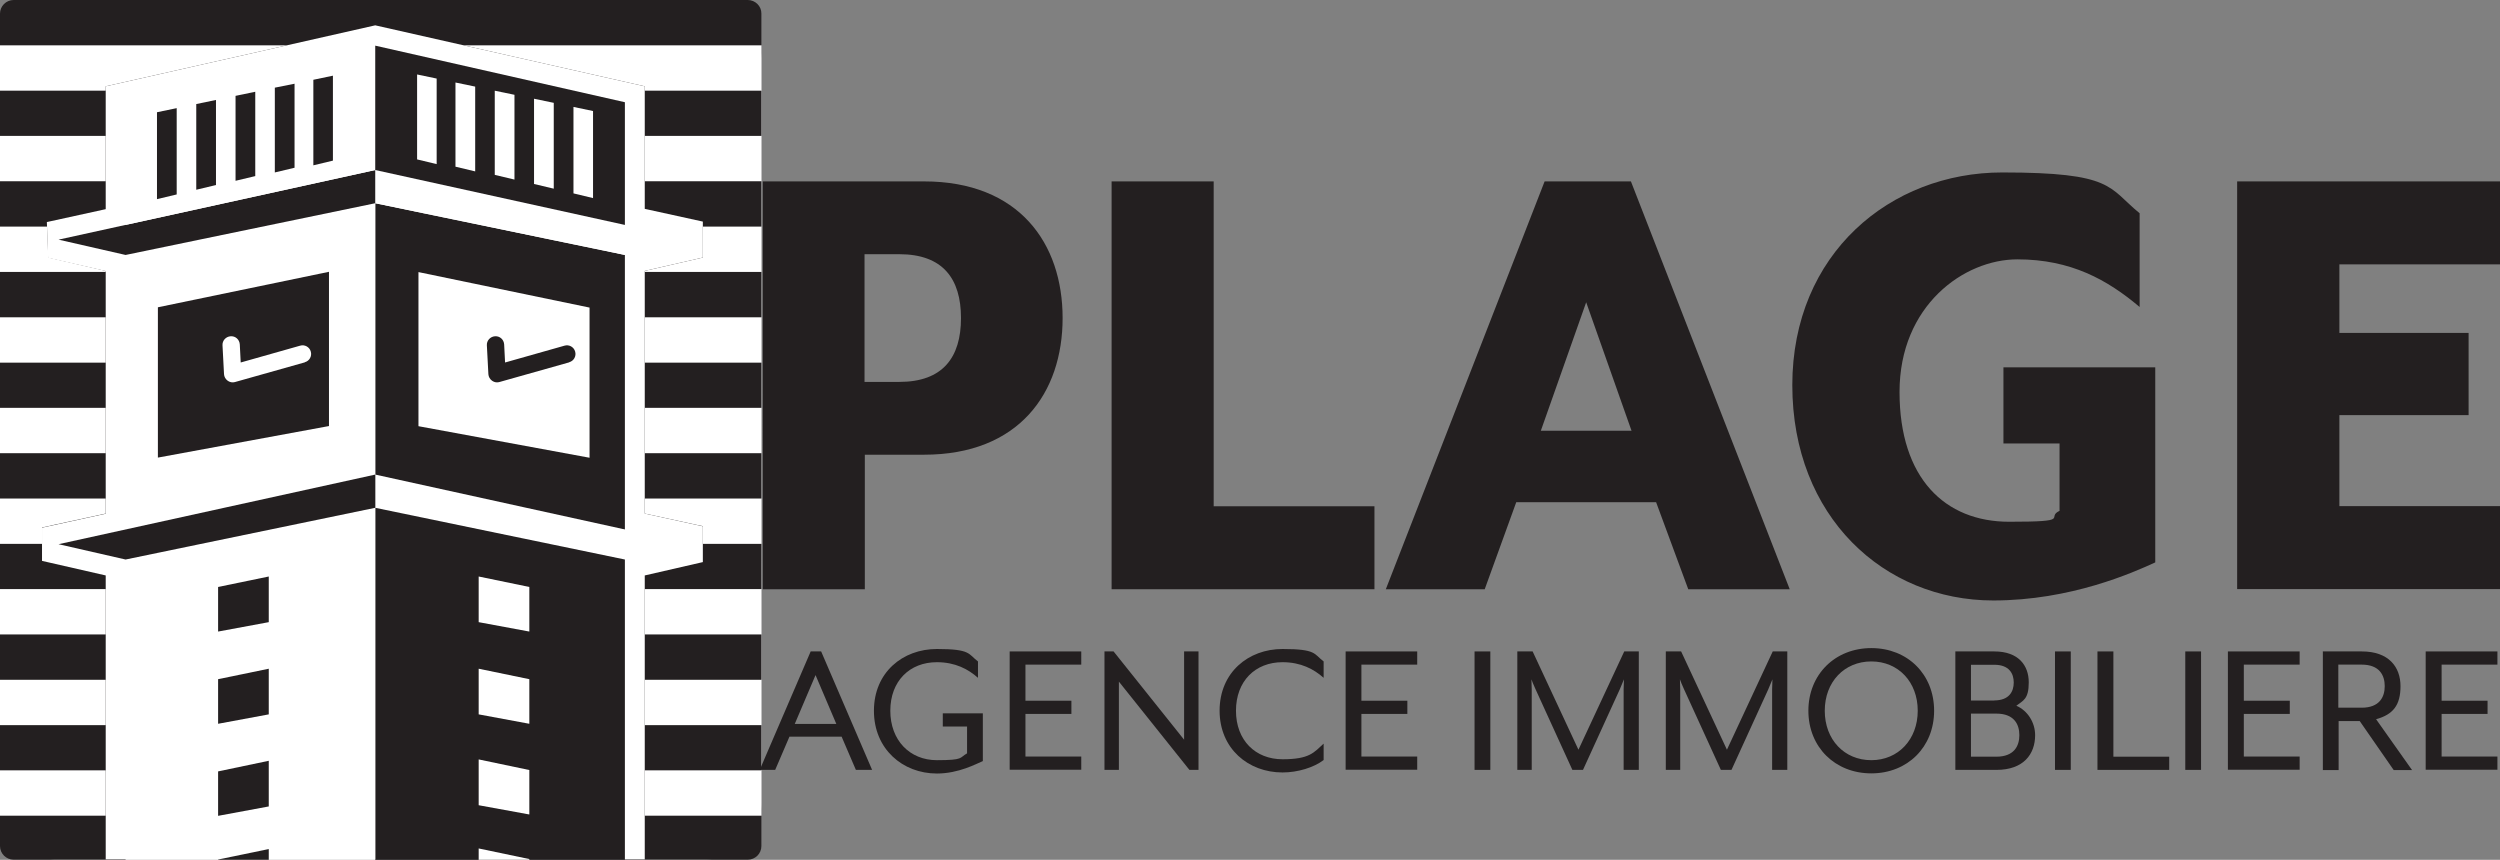 <?xml version="1.0" encoding="UTF-8"?>
<svg id="Calque_1" xmlns="http://www.w3.org/2000/svg" version="1.1" viewBox="0 0 1648.3 566.9">
  <rect x="0" y="0" width="1648.3" height="566.9" fill="#808080" stroke="none"/>
  <!-- Generator: Adobe Illustrator 29.2.0, SVG Export Plug-In . SVG Version: 2.1.0 Build 108)  -->
  <defs>
    <style>
      .st0 {
        fill: #231f20;
      }

      .st1 {
        fill: #fff;
      }
    </style>
  </defs>
  <g>
    <rect class="st1" x="-.1" y=".9" width="502.1" height="565.8" rx="37.7" ry="37.7"/>
    <g>
      <polygon class="st1" points="349 566.9 349 566.4 315.6 559.4 315.6 566.9 349 566.9"/>
      <g>
        <path class="st0" d="M493,0H9C4,0,0,4.1,0,9v548.8c0,5,4.1,9,9,9h484c5,0,9-4,9-9V9C502.1,4.1,498,0,493,0h0ZM463.4,169.8l-38.3,8.8v160l38.3,8.4v23.6l-38.3,8.8v187.6H69.7v-187.6l-42-9.6v-21.9l42-9.2v-160l-38-8.7-.8-23.6,38.8-8.5V56.9L247.4,16.7l177.7,40.2v80.8l38.3,8.4v23.6h0Z"/>
        <g>
          <polygon class="st1" points="502.1 59.8 502.1 29.9 305.7 29.9 425.1 56.9 425.1 59.8 502.1 59.8"/>
          <polygon class="st1" points="0 29.9 0 59.8 69.7 59.8 69.7 56.9 189.1 29.9 0 29.9"/>
        </g>
        <g>
          <rect class="st1" x="425.1" y="89.6" width="77" height="29.9"/>
          <rect class="st1" y="89.6" width="69.7" height="29.9"/>
        </g>
        <g>
          <rect class="st1" x="425.1" y="209.2" width="77" height="29.9"/>
          <rect class="st1" y="209.2" width="69.7" height="29.9"/>
        </g>
        <g>
          <rect class="st1" x="425.1" y="268.9" width="77" height="29.9"/>
          <rect class="st1" y="268.9" width="69.7" height="29.9"/>
        </g>
        <g>
          <rect class="st1" x="425.1" y="388.4" width="77" height="29.9"/>
          <rect class="st1" y="388.4" width="69.7" height="29.9"/>
        </g>
        <g>
          <polygon class="st1" points="502.1 448.2 425.1 448.2 425.1 459 425.1 472.1 425.1 478.1 502.1 478.1 502.1 448.2"/>
          <polygon class="st1" points="0 448.2 0 478.1 69.7 478.1 69.7 472.1 69.7 459 69.7 448.2 0 448.2"/>
        </g>
        <g>
          <rect class="st1" x="425.1" y="507.9" width="77" height="29.9"/>
          <rect class="st1" y="507.9" width="69.7" height="29.9"/>
        </g>
        <polygon class="st0" points="412 566.9 412 168.1 247.4 134 247.4 566.9 412 566.9"/>
        <polygon class="st1" points="247.4 566.9 247.4 134 82.8 168.1 82.8 566.9 247.4 566.9"/>
        <polygon class="st1" points="247.4 112.1 456.2 158 412 168.1 247.4 134 247.4 112.1"/>
        <polygon class="st0" points="247.4 112.1 38.6 158 82.8 168.1 247.4 134 247.4 112.1"/>
        <polygon class="st1" points="247.4 312.9 456.2 358.8 412 368.9 247.4 334.8 247.4 312.9"/>
        <polygon class="st0" points="247.4 312.9 38.6 358.8 82.8 368.9 247.4 334.8 247.4 312.9"/>
        <polygon class="st0" points="177.2 410.2 177.2 380.1 143.8 387 143.8 416.4 177.2 410.2"/>
        <polygon class="st0" points="177.2 471 177.2 440.9 143.8 447.8 143.8 477.2 177.2 471"/>
        <polygon class="st0" points="177.2 531.7 177.2 501.6 143.8 508.6 143.8 537.9 177.2 531.7"/>
        <polygon class="st1" points="315.6 410.2 315.6 380.1 349 387 349 416.4 315.6 410.2"/>
        <polygon class="st1" points="315.6 471 315.6 440.9 349 447.8 349 477.2 315.6 471"/>
        <polygon class="st1" points="315.6 530.9 315.6 500.7 349 507.7 349 537 315.6 530.9"/>
        <polygon class="st1" points="82.8 148.3 82.8 67.4 247.4 30.1 247.4 112.1 82.8 148.3"/>
        <polygon class="st0" points="412 148.3 412 67.4 247.4 30.1 247.4 112.1 412 148.3"/>
        <polygon class="st0" points="103.5 74 103.5 131.3 116.5 128.2 116.5 71.3 103.5 74"/>
        <polygon class="st0" points="129.4 68.6 129.4 125.1 142.4 122 142.4 65.9 129.4 68.6"/>
        <polygon class="st0" points="155.3 63.2 155.3 119.2 168.3 116.1 168.3 60.5 155.3 63.2"/>
        <polygon class="st0" points="181.2 57.8 181.2 113.7 194.2 110.6 194.2 55.2 181.2 57.8"/>
        <polygon class="st0" points="206.6 52.6 206.6 109 219.5 105.9 219.5 49.9 206.6 52.6"/>
        <polygon class="st1" points="391 73.2 391 130.6 378.1 127.5 378.1 70.5 391 73.2"/>
        <polygon class="st1" points="365.1 67.8 365.1 124.4 352.1 121.3 352.1 65.1 365.1 67.8"/>
        <polygon class="st1" points="339.2 62.5 339.2 118.4 326.2 115.3 326.2 59.8 339.2 62.5"/>
        <polygon class="st1" points="313.3 57.1 313.3 113 300.3 109.9 300.3 54.4 313.3 57.1"/>
        <polygon class="st1" points="287.9 51.8 287.9 108.2 275 105.1 275 49.1 287.9 51.8"/>
        <path class="st0" d="M104.1,202.7v99l112.8-20.8v-101.7l-112.8,23.4h0ZM201,238.9l-46.1,13c-.5.1-1,.2-1.5.2-1.2,0-2.3-.4-3.3-1.1-1.4-1-2.3-2.6-2.4-4.3l-1-19c-.2-3.1,2.2-5.8,5.4-6,3.2-.2,5.8,2.2,6,5.4l.6,11.9,39.2-11.1c3-.9,6.2.9,7,3.9.9,3-.9,6.2-3.9,7h0Z"/>
        <path class="st1" d="M275.9,179.3v101.7l112.8,20.8v-99l-112.8-23.4h0ZM375.3,238.9l-46.1,13c-.5.1-1,.2-1.5.2-1.2,0-2.3-.4-3.3-1.1-1.4-1-2.3-2.6-2.4-4.3l-1-19c-.2-3.1,2.2-5.8,5.4-6,3.2-.2,5.8,2.2,6,5.4l.6,11.9,39.2-11.1c3-.9,6.2.9,7,3.9.9,3-.9,6.2-3.9,7h0Z"/>
        <polygon class="st0" points="177.2 566.9 177.2 559.8 143.8 566.7 143.8 566.9 177.2 566.9"/>
        <polygon class="st1" points="349 566.9 349 566.4 315.6 559.4 315.6 566.9 349 566.9"/>
        <polygon class="st1" points="27.7 347.8 35.8 346 35.8 346 69.7 338.6 69.7 328.7 0 328.7 0 358.6 27.7 358.6 27.7 347.8"/>
        <polygon class="st1" points="425.1 328.7 425.1 338.6 459.1 346 459.1 346 463.4 346.9 463.4 358.6 502.1 358.6 502.1 328.7 425.1 328.7"/>
        <polygon class="st1" points="69.7 178.6 31.8 169.8 31.1 149.4 0 149.4 0 179.3 69.7 179.3 69.7 178.6"/>
        <polygon class="st1" points="463.4 149.4 463.4 169.8 425.1 178.6 425.1 179.3 502.1 179.3 502.1 149.4 463.4 149.4"/>
      </g>
    </g>
  </g>
  <g>
    <path class="st0" d="M502.8,119.6h106.4c62.7,0,91.4,40.8,91.4,90.1s-28.7,90.1-91.4,90.1h-39v88.7h-67.3V119.6h0ZM592.9,251.8c28.7,0,40.7-16.1,40.7-42.1s-12-42.1-40.7-42.1h-22.9v84.2h22.9Z"/>
    <path class="st0" d="M732.9,119.6h67.3v214.2h106v54.7h-173.3V119.6Z"/>
    <path class="st0" d="M1018.4,119.6h56.9l104.7,268.9h-66.9l-21.2-57.4h-92.2l-20.8,57.4h-65.2l104.7-268.9h0ZM1075.7,284l-29.9-84.7-29.9,84.7h59.8,0Z"/>
    <path class="st0" d="M1181.7,254c0-86.9,64.8-140.3,138.4-140.3s69.8,9.9,90.6,26.9v61.8c-21.2-17.9-45.3-31.4-80.6-31.4s-77.7,30.5-77.7,87.4,29.9,85.6,72.3,85.6,23.7-2.7,33.2-7.2v-44.4h-37v-50.2h100.1v128.6c-14.6,6.7-55.7,25.1-106.8,25.1-71.9,0-132.5-55.1-132.5-142h0Z"/>
    <path class="st0" d="M1475,119.6h173.3v54.7h-105.9v45.2h85.2v54.2h-85.2v60h105.9v54.7h-173.3V119.6h0Z"/>
  </g>
  <g>
    <path class="st0" d="M534.6,429.5h6.8l33.6,78.1h-10.7l-9.4-21.9h-34.4l-9.4,21.9h-10.2l33.6-78.1h0ZM551.4,477.3l-13.7-32.2-13.7,32.2h27.3,0Z"/>
    <path class="st0" d="M576.2,468.6c0-25.3,19-40.7,41.5-40.7s20.6,3.3,27.1,8.2v10.8c-6.4-5.7-15-10.3-27.1-10.3-18,0-30.7,12.5-30.7,32s12.8,32.6,30.7,32.6,14.7-1.6,19.9-4.5v-17.7h-16v-8.7h26.4v31.5c-4.3,1.8-15.9,8.2-30.3,8.2-22.5,0-41.5-16.1-41.5-41.3h0Z"/>
    <path class="st0" d="M665.7,429.5h47.2v8.7h-36.8v23.8h30.3v8.7h-30.3v28.1h36.8v8.7h-47.2v-78.1h0Z"/>
    <path class="st0" d="M728.2,429.5h6l46.5,58.2v-58.2h9.5v78.1h-6l-46.5-58.2v58.2h-9.5v-78.1h0Z"/>
    <path class="st0" d="M804.1,468.6c0-25.3,19-40.7,41.5-40.7s20.6,3.3,27.1,8.2v10.8c-6.4-5.7-15-10.3-27.1-10.3-18,0-30.7,12.5-30.7,32s12.8,32,30.7,32,20.7-4.5,27.1-10.3v10.8c-6.5,5-17.2,8.2-27.1,8.2-22.5,0-41.5-15.6-41.5-40.8h0Z"/>
    <path class="st0" d="M887.2,429.5h47.2v8.7h-36.8v23.8h30.3v8.7h-30.3v28.1h36.8v8.7h-47.2v-78.1h0Z"/>
    <path class="st0" d="M972.2,429.5h10.4v78.1h-10.4v-78.1h0Z"/>
    <path class="st0" d="M1000.3,429.5h10.2l30.2,64.8,30.2-64.8h9.6v78.1h-10v-53.2c0-1.9.2-6.4.2-6.5-.2.4-1.9,4.7-2.7,6.5l-24.3,53.2h-7l-24.3-53.2c-.9-1.8-2.6-6.1-2.7-6.5,0,.1.2,4.5.2,6.5v53.2h-9.5v-78.1h0Z"/>
    <path class="st0" d="M1098.2,429.5h10.2l30.2,64.8,30.2-64.8h9.6v78.1h-10v-53.2c0-1.9.2-6.4.2-6.5-.2.4-1.9,4.7-2.7,6.5l-24.3,53.2h-7l-24.3-53.2c-.9-1.8-2.6-6.1-2.7-6.5,0,.1.2,4.5.2,6.5v53.2h-9.5v-78.1h0Z"/>
    <path class="st0" d="M1192.3,468.6c0-23.9,17.6-41.3,41.5-41.3s41.4,17.3,41.4,41.3-17.6,41.3-41.4,41.3c-23.9,0-41.5-17.3-41.5-41.3ZM1264.4,468.6c0-19-12.8-32.5-30.6-32.5s-30.7,13.5-30.7,32.5,12.8,32.6,30.7,32.6c17.8,0,30.6-13.7,30.6-32.6Z"/>
    <path class="st0" d="M1289.1,429.5h25.8c15.9,0,22.7,9.2,22.7,20.4s-3.8,12-8.2,15.4c7.6,3.3,12.4,11.2,12.4,19.4,0,12.6-7.7,22.9-25.5,22.9h-27.1v-78.1h0ZM1314.9,461.8c9.8,0,12.8-5.9,12.8-11.8s-3-11.7-12.8-11.7h-15.4v23.6h15.4ZM1316.2,498.9c11.7,0,15.2-7,15.2-14.2s-3.5-14.2-15.2-14.2h-16.7v28.4h16.7Z"/>
    <path class="st0" d="M1354.9,429.5h10.4v78.1h-10.4v-78.1h0Z"/>
    <path class="st0" d="M1383,429.5h10.4v69.4h36.8v8.7h-47.3v-78.1h0Z"/>
    <path class="st0" d="M1440.8,429.5h10.4v78.1h-10.4v-78.1h0Z"/>
    <path class="st0" d="M1468.9,429.5h47.3v8.7h-36.8v23.8h30.3v8.7h-30.3v28.1h36.8v8.7h-47.3v-78.1h0Z"/>
    <path class="st0" d="M1531.4,429.5h25.8c17.8,0,25.5,10.3,25.5,22.9s-4.9,18.7-16.1,21.8l23.7,33.5h-12.1l-22.4-32.3h-13.9v32.3h-10.4v-78.1h0,0ZM1557.1,466.6c11.7,0,15.2-7,15.2-14.2s-3.5-14.2-15.2-14.2h-15.4v28.4h15.4Z"/>
    <path class="st0" d="M1599.3,429.5h47.3v8.7h-36.8v23.8h30.3v8.7h-30.3v28.1h36.8v8.7h-47.3v-78.1h0Z"/>
  </g>
</svg>